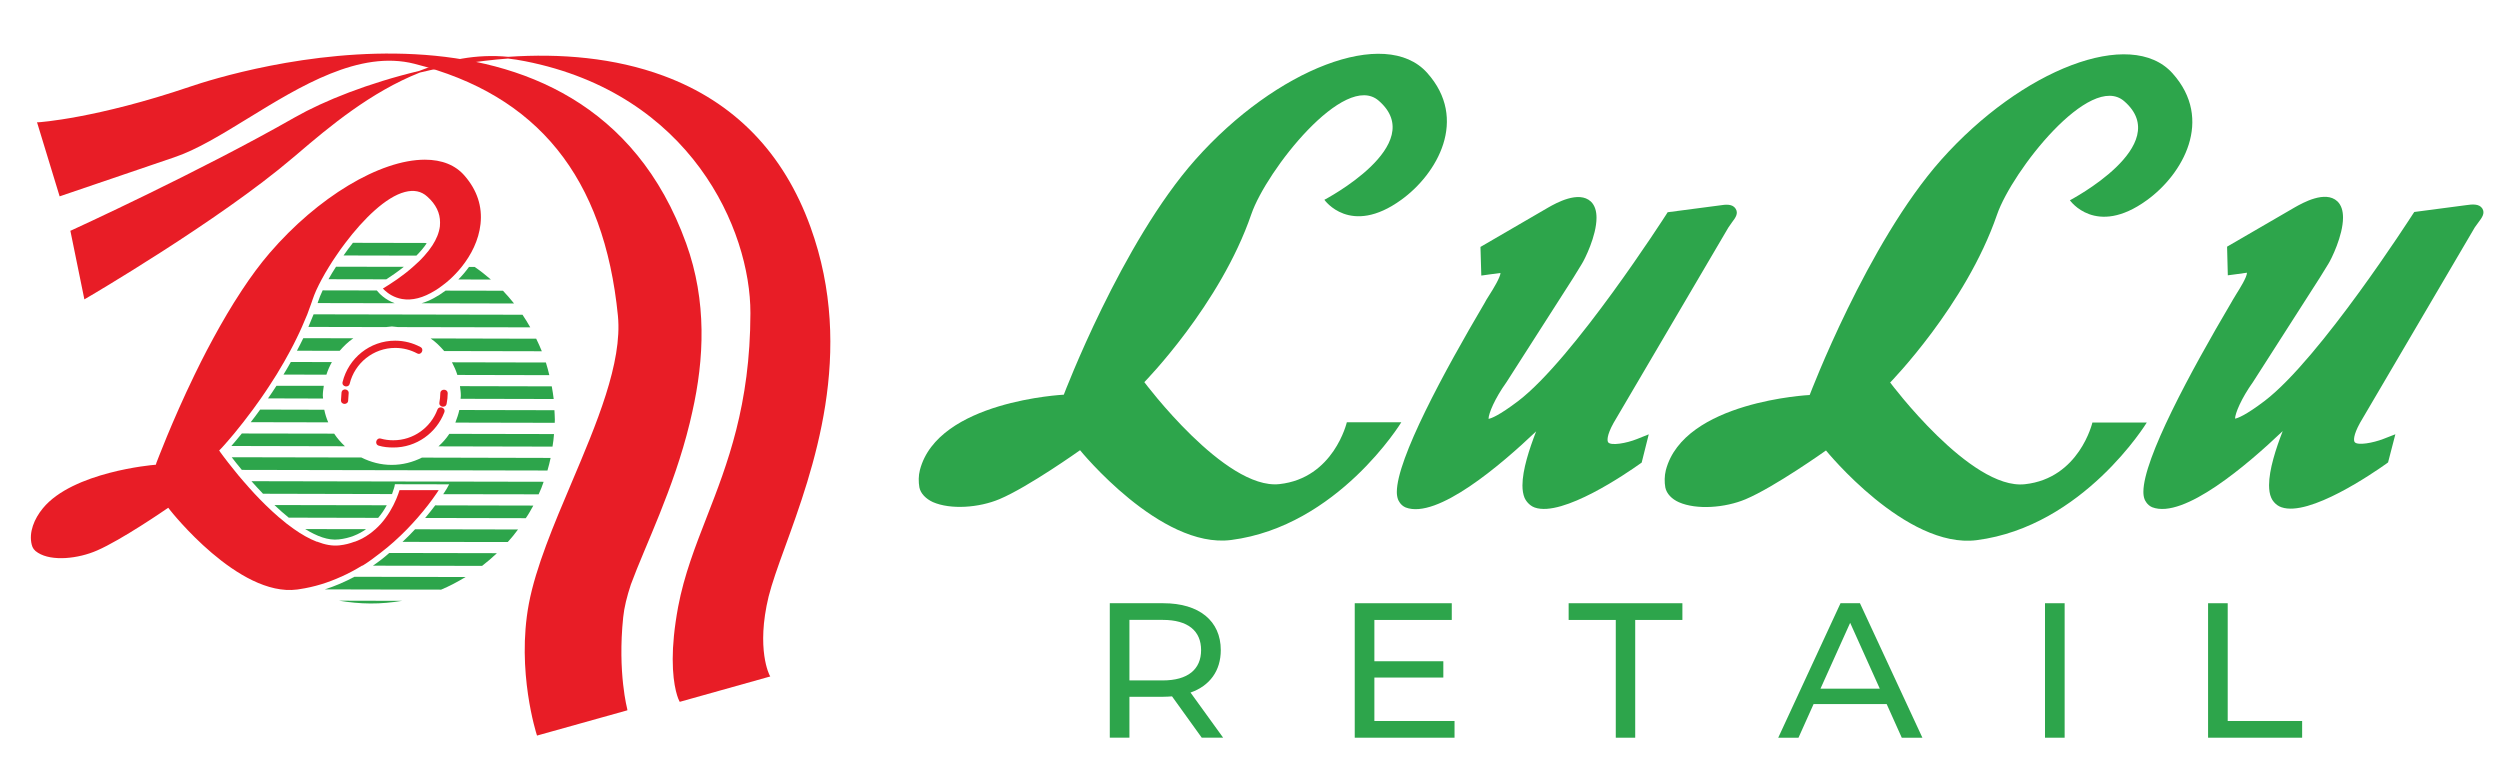 <svg width="48" height="15" viewBox="0 0 48 15" fill="none" xmlns="http://www.w3.org/2000/svg">
<path d="M11.965 11.854C11.984 11.662 12.037 11.452 12.113 11.221C12.386 10.479 12.935 9.385 13.24 8.133C13.242 8.126 13.244 8.12 13.245 8.113C13.262 8.045 13.277 7.977 13.292 7.909C13.52 6.898 13.576 5.786 13.175 4.675C11.224 -0.736 4.421 1.401 3.652 1.663C1.843 2.277 0.745 2.348 0.734 2.348H0.711L1.145 3.77L3.338 3.023C3.77 2.88 4.256 2.582 4.767 2.268C5.767 1.654 6.903 0.956 7.958 1.225C10.324 1.821 11.601 3.405 11.864 6.063C11.952 6.965 11.453 8.139 10.972 9.274C10.636 10.067 10.287 10.888 10.154 11.592C9.911 12.886 10.303 14.098 10.306 14.108L10.311 14.123L12.045 13.638V13.624C12.045 13.616 11.855 12.923 11.965 11.854Z" fill="#E81D26"/>
<path d="M15.069 10.512C15.611 9.021 16.433 6.769 15.562 4.36C15.047 2.936 14.101 1.958 12.739 1.455C11.796 1.106 10.758 1.023 9.758 1.091C9.145 1.032 8.576 1.152 8.05 1.361C7.075 1.595 6.228 1.931 5.663 2.252C3.827 3.3 1.388 4.415 1.366 4.425L1.351 4.43L1.62 5.748L1.64 5.736C1.667 5.721 4.209 4.237 5.629 3.024L5.711 2.955C6.317 2.437 7.118 1.766 8.062 1.393C8.598 1.264 9.167 1.168 9.754 1.124C9.862 1.137 9.971 1.152 10.08 1.175C13.265 1.801 14.411 4.409 14.408 6.012C14.405 7.778 13.964 8.914 13.574 9.916C13.35 10.492 13.136 11.038 13.02 11.652C12.944 12.065 12.916 12.392 12.916 12.652C12.915 13.214 13.036 13.449 13.045 13.465L13.052 13.475L14.789 12.988L14.779 12.97C14.775 12.966 14.512 12.464 14.758 11.451C14.82 11.205 14.934 10.881 15.069 10.512Z" fill="#E81D26"/>
<path d="M6.622 8.568L4.442 8.563C4.494 8.502 4.564 8.421 4.643 8.323L6.416 8.326C6.474 8.416 6.546 8.495 6.622 8.568Z" fill="#2DA54B"/>
<path d="M8.418 8.57L10.608 8.575C10.62 8.495 10.633 8.415 10.637 8.334L8.627 8.33C8.568 8.42 8.497 8.499 8.418 8.57Z" fill="#2DA54B"/>
<path d="M7.426 9.701C7.383 9.779 7.329 9.863 7.261 9.943L5.544 9.939C5.451 9.864 5.358 9.782 5.269 9.697L7.426 9.701Z" fill="#2DA54B"/>
<path d="M10.24 9.707C10.194 9.791 10.149 9.872 10.095 9.949L8.163 9.945C8.237 9.857 8.301 9.776 8.356 9.703L10.24 9.707Z" fill="#2DA54B"/>
<path d="M7.029 10.16C6.889 10.259 6.716 10.334 6.503 10.357C6.302 10.38 6.086 10.297 5.859 10.158L7.029 10.16Z" fill="#2DA54B"/>
<path d="M9.946 10.166C9.885 10.251 9.819 10.33 9.749 10.407L7.728 10.404C7.815 10.323 7.896 10.241 7.969 10.162L9.946 10.166Z" fill="#2DA54B"/>
<path d="M10.572 8.792C10.556 8.874 10.533 8.954 10.511 9.034L4.643 9.022C4.565 8.928 4.499 8.845 4.449 8.779L6.938 8.784C7.116 8.873 7.311 8.926 7.519 8.926C7.73 8.926 7.926 8.874 8.101 8.786L10.572 8.792Z" fill="#2DA54B"/>
<path d="M10.438 9.25C10.41 9.331 10.38 9.413 10.342 9.491L8.51 9.488C8.553 9.424 8.575 9.387 8.576 9.385L8.624 9.299L7.582 9.297L7.574 9.341C7.573 9.343 7.559 9.4 7.527 9.486L5.05 9.48C4.972 9.398 4.897 9.317 4.828 9.239L10.438 9.25Z" fill="#2DA54B"/>
<path d="M9.541 10.621C9.451 10.707 9.355 10.788 9.256 10.865L7.16 10.861C7.274 10.783 7.372 10.708 7.474 10.617H7.485L9.541 10.621Z" fill="#2DA54B"/>
<path d="M7.113 11.587C7.319 11.588 7.522 11.569 7.72 11.536L6.509 11.533C6.706 11.566 6.905 11.586 7.113 11.587Z" fill="#2DA54B"/>
<path d="M8.939 11.079C8.789 11.169 8.635 11.252 8.47 11.321L6.237 11.316C6.438 11.252 6.628 11.169 6.806 11.074L8.939 11.079Z" fill="#2DA54B"/>
<path d="M7.753 5.123C7.631 5.221 7.51 5.303 7.417 5.363L6.307 5.361C6.35 5.283 6.399 5.203 6.452 5.121L7.753 5.123Z" fill="#2DA54B"/>
<path d="M9.425 5.367L8.8 5.366C8.872 5.294 8.941 5.213 9.005 5.125H9.113C9.224 5.2 9.325 5.281 9.425 5.367Z" fill="#2DA54B"/>
<path d="M7.58 5.822L6.098 5.819C6.102 5.807 6.106 5.795 6.11 5.784C6.13 5.722 6.159 5.652 6.195 5.575L7.235 5.577C7.276 5.63 7.392 5.755 7.58 5.822Z" fill="#2DA54B"/>
<path d="M9.87 5.827L8.093 5.823C8.241 5.779 8.396 5.698 8.555 5.58L9.657 5.582C9.73 5.661 9.804 5.742 9.87 5.827Z" fill="#2DA54B"/>
<path d="M8.743 8.114L10.651 8.118L10.653 8.055C10.653 7.994 10.647 7.935 10.645 7.876L8.819 7.872C8.801 7.956 8.773 8.035 8.743 8.114Z" fill="#2DA54B"/>
<path d="M6.302 8.109L4.814 8.106C4.872 8.032 4.933 7.951 4.995 7.864L6.226 7.867C6.243 7.95 6.268 8.031 6.302 8.109Z" fill="#2DA54B"/>
<path d="M10.181 6.285L7.643 6.28L7.524 6.268L7.41 6.28L5.921 6.277C5.956 6.197 5.989 6.117 6.021 6.035L10.032 6.043C10.085 6.121 10.134 6.202 10.181 6.285Z" fill="#2DA54B"/>
<path d="M8.192 4.672C8.137 4.754 8.069 4.833 7.995 4.908L6.596 4.905C6.653 4.823 6.713 4.742 6.776 4.662L8.17 4.665C8.177 4.667 8.184 4.669 8.192 4.672Z" fill="#2DA54B"/>
<path d="M6.198 7.596L6.203 7.652L5.146 7.649C5.2 7.572 5.254 7.491 5.308 7.407L6.217 7.408C6.208 7.47 6.198 7.531 6.198 7.596Z" fill="#2DA54B"/>
<path d="M8.848 7.601L8.843 7.657L10.631 7.661C10.62 7.579 10.61 7.5 10.594 7.418L8.831 7.414C8.839 7.476 8.849 7.537 8.848 7.601Z" fill="#2DA54B"/>
<path d="M6.372 6.952C6.328 7.031 6.294 7.109 6.267 7.194L5.443 7.192C5.491 7.114 5.538 7.033 5.584 6.95L6.372 6.952Z" fill="#2DA54B"/>
<path d="M8.781 7.199L10.547 7.203C10.527 7.12 10.506 7.039 10.481 6.96L8.678 6.956C8.719 7.036 8.756 7.114 8.781 7.199Z" fill="#2DA54B"/>
<path d="M8.528 6.74L10.403 6.744C10.371 6.662 10.332 6.58 10.295 6.503L8.267 6.498C8.366 6.565 8.452 6.651 8.528 6.74Z" fill="#2DA54B"/>
<path d="M6.784 6.495C6.685 6.562 6.599 6.647 6.521 6.736L5.701 6.734C5.743 6.656 5.783 6.575 5.823 6.493L6.784 6.495Z" fill="#2DA54B"/>
<path d="M9.226 4.301C9.192 4.613 9.045 4.898 8.863 5.125C8.791 5.215 8.713 5.296 8.636 5.366C8.59 5.407 8.544 5.445 8.499 5.478C8.45 5.516 8.401 5.55 8.353 5.579H8.352C8.125 5.72 7.913 5.774 7.72 5.741C7.565 5.714 7.456 5.638 7.39 5.578C7.375 5.564 7.362 5.551 7.351 5.54C7.411 5.504 7.509 5.443 7.623 5.364C7.719 5.296 7.827 5.215 7.93 5.123C8.007 5.057 8.082 4.985 8.15 4.908C8.207 4.845 8.259 4.778 8.303 4.71C8.378 4.594 8.43 4.471 8.446 4.346L8.449 4.273C8.451 4.091 8.37 3.922 8.204 3.775C8.09 3.67 7.945 3.641 7.774 3.686C7.41 3.78 6.98 4.202 6.632 4.662C6.57 4.742 6.512 4.824 6.458 4.905C6.408 4.977 6.361 5.049 6.318 5.12C6.266 5.203 6.22 5.283 6.178 5.361C6.137 5.437 6.102 5.508 6.071 5.575C6.044 5.637 6.02 5.696 6.003 5.748C5.995 5.772 5.988 5.795 5.979 5.818C5.954 5.891 5.928 5.963 5.9 6.035C5.867 6.116 5.833 6.197 5.797 6.277C5.765 6.35 5.731 6.422 5.696 6.493C5.657 6.575 5.615 6.655 5.573 6.734C5.534 6.807 5.494 6.879 5.454 6.949C5.407 7.032 5.359 7.113 5.31 7.192C5.264 7.265 5.219 7.337 5.173 7.406C5.118 7.491 5.063 7.572 5.009 7.649C4.956 7.724 4.905 7.796 4.855 7.864C4.791 7.951 4.729 8.032 4.671 8.106C4.608 8.187 4.55 8.259 4.497 8.323C4.406 8.432 4.334 8.514 4.291 8.562C4.261 8.596 4.244 8.614 4.242 8.615L4.208 8.649L4.235 8.689C4.242 8.698 4.265 8.73 4.302 8.779C4.346 8.837 4.41 8.922 4.492 9.021C4.544 9.088 4.605 9.161 4.672 9.238C4.739 9.315 4.811 9.397 4.888 9.48C4.955 9.552 5.027 9.625 5.1 9.697C5.185 9.78 5.273 9.861 5.363 9.939H5.364L5.365 9.939C5.456 10.019 5.548 10.091 5.643 10.157C5.788 10.26 5.936 10.344 6.08 10.4H6.088C6.24 10.459 6.378 10.486 6.517 10.471C6.625 10.459 6.717 10.435 6.806 10.401H6.813C6.97 10.344 7.101 10.258 7.209 10.16C7.285 10.092 7.35 10.018 7.404 9.943C7.465 9.861 7.513 9.778 7.552 9.702C7.595 9.618 7.625 9.543 7.646 9.485C7.657 9.455 7.665 9.429 7.671 9.41L8.423 9.411C8.409 9.433 8.392 9.458 8.372 9.487C8.331 9.547 8.278 9.62 8.214 9.703C8.156 9.777 8.09 9.858 8.015 9.944C7.953 10.014 7.886 10.088 7.814 10.162C7.736 10.241 7.652 10.323 7.562 10.403C7.481 10.475 7.396 10.546 7.304 10.616C7.193 10.702 7.086 10.783 6.962 10.86H6.952C6.825 10.938 6.691 11.01 6.551 11.073C6.551 11.074 6.551 11.074 6.55 11.073H6.549C6.303 11.185 6.036 11.27 5.75 11.312C5.735 11.314 5.72 11.316 5.705 11.319C4.58 11.466 3.277 9.809 3.263 9.791L3.231 9.749L3.187 9.778C3.179 9.784 2.333 10.366 1.864 10.569C1.502 10.728 0.997 10.782 0.73 10.614C0.657 10.571 0.623 10.519 0.609 10.457C0.55 10.222 0.657 9.96 0.824 9.758C1.397 9.06 2.94 8.926 2.959 8.926L2.993 8.922L3.003 8.886C3.01 8.873 3.292 8.11 3.739 7.189C3.778 7.109 3.818 7.028 3.859 6.946C3.895 6.874 3.932 6.803 3.969 6.731C4.011 6.651 4.054 6.571 4.098 6.49C4.137 6.417 4.177 6.345 4.218 6.273C4.263 6.192 4.31 6.111 4.358 6.031C4.401 5.959 4.444 5.887 4.489 5.815C4.54 5.733 4.592 5.652 4.645 5.572C4.814 5.315 4.992 5.073 5.176 4.859C6.1 3.785 7.295 3.067 8.157 3.066C8.488 3.066 8.746 3.171 8.921 3.375C9.161 3.652 9.263 3.964 9.226 4.301Z" fill="#E81D26"/>
<path d="M6.547 7.686L6.557 7.538C6.569 7.444 6.707 7.465 6.694 7.557L6.685 7.686C6.685 7.778 6.546 7.778 6.547 7.686ZM6.578 7.333C6.691 6.878 7.1 6.54 7.589 6.541C7.764 6.542 7.927 6.585 8.071 6.662C8.153 6.703 8.089 6.829 8.009 6.785C7.881 6.718 7.741 6.68 7.589 6.68C7.168 6.679 6.81 6.972 6.714 7.368C6.691 7.456 6.554 7.424 6.578 7.333Z" fill="#E81D26"/>
<path d="M8.596 7.553C8.596 7.62 8.588 7.687 8.575 7.753C8.557 7.844 8.418 7.818 8.437 7.725C8.446 7.669 8.454 7.61 8.454 7.553C8.454 7.459 8.596 7.459 8.596 7.553ZM8.531 7.916C8.38 8.312 7.995 8.594 7.551 8.592C7.454 8.592 7.361 8.583 7.273 8.557C7.184 8.531 7.223 8.398 7.311 8.421C7.388 8.443 7.466 8.453 7.551 8.453C7.936 8.454 8.269 8.21 8.398 7.866C8.431 7.78 8.563 7.829 8.531 7.916Z" fill="#E81D26"/>
<path d="M29.468 9.745C30.004 9.932 31.241 9.08 31.484 8.907L31.52 8.882L31.656 8.339L31.429 8.43C31.221 8.513 30.938 8.559 30.88 8.496C30.855 8.471 30.846 8.362 30.98 8.121L33.185 4.368L33.254 4.269C33.318 4.184 33.384 4.099 33.323 4.006C33.264 3.914 33.14 3.924 33.017 3.944L32.019 4.075L31.988 4.124C31.97 4.151 30.213 6.889 29.148 7.701C28.775 7.983 28.629 8.034 28.58 8.042C28.58 7.941 28.697 7.655 28.925 7.337L30.209 5.331L30.371 5.067C30.424 4.984 30.653 4.53 30.653 4.181C30.653 4.056 30.623 3.945 30.545 3.87C30.312 3.653 29.873 3.901 29.727 3.984C29.727 3.985 28.425 4.741 28.425 4.741L28.441 5.291L28.598 5.269C28.598 5.269 28.789 5.243 28.81 5.241C28.806 5.325 28.665 5.556 28.607 5.646L28.537 5.758L28.508 5.811C27.716 7.153 26.819 8.812 26.819 9.448C26.819 9.501 26.828 9.55 26.841 9.586C26.849 9.608 26.889 9.701 26.988 9.743C27.591 9.976 28.821 8.923 29.494 8.282C29.364 8.617 29.231 9.02 29.231 9.32C29.231 9.411 29.244 9.492 29.272 9.56C29.288 9.597 29.351 9.704 29.468 9.745Z" fill="#2DA54B"/>
<path d="M43.803 9.739C44.339 9.928 45.575 9.075 45.816 8.904L45.851 8.878L45.991 8.338L45.762 8.427C45.552 8.508 45.272 8.554 45.213 8.492C45.187 8.466 45.179 8.359 45.314 8.116L47.517 4.364L47.589 4.265C47.652 4.181 47.719 4.093 47.659 4.001C47.6 3.912 47.473 3.92 47.35 3.939L46.354 4.07L46.32 4.121C46.303 4.147 44.547 6.884 43.482 7.697C43.109 7.98 42.962 8.029 42.913 8.038C42.914 7.937 43.032 7.651 43.26 7.331L44.544 5.326L44.706 5.063C44.759 4.98 44.986 4.524 44.986 4.178C44.986 4.052 44.956 3.94 44.877 3.865C44.646 3.649 44.207 3.898 44.062 3.98C44.059 3.981 42.76 4.736 42.76 4.736L42.774 5.286L42.934 5.265C42.934 5.265 43.123 5.238 43.142 5.236C43.142 5.322 42.996 5.552 42.939 5.643L42.872 5.754L42.841 5.808C42.051 7.147 41.153 8.809 41.153 9.444C41.153 9.497 41.16 9.544 41.175 9.584C41.182 9.603 41.223 9.697 41.322 9.739C41.927 9.973 43.155 8.918 43.828 8.277C43.697 8.614 43.566 9.016 43.566 9.316C43.566 9.406 43.578 9.49 43.607 9.555C43.622 9.595 43.686 9.7 43.803 9.739Z" fill="#2DA54B"/>
<path d="M39.742 3.845C39.742 3.845 41.759 2.791 40.786 1.944C40.132 1.373 38.633 3.283 38.343 4.121C37.745 5.861 36.291 7.344 36.291 7.344C36.291 7.344 37.834 9.412 38.878 9.297C39.924 9.184 40.174 8.113 40.174 8.113H41.218C41.218 8.113 40.001 10.107 37.953 10.371C36.596 10.544 35.059 8.649 35.059 8.649C35.059 8.649 34.069 9.353 33.514 9.586C33.12 9.751 32.574 9.792 32.235 9.643C32.1 9.583 31.999 9.481 31.974 9.359C31.956 9.256 31.957 9.137 31.984 9.028C32.33 7.702 34.746 7.584 34.746 7.584C34.746 7.584 35.85 4.668 37.271 3.068C38.816 1.332 40.912 0.516 41.712 1.407C42.513 2.299 41.906 3.35 41.218 3.845C40.237 4.557 39.742 3.845 39.742 3.845Z" fill="#2DA54B"/>
<path d="M25.428 3.836C25.428 3.836 27.448 2.78 26.472 1.934C25.817 1.362 24.315 3.274 24.026 4.111C23.429 5.854 21.971 7.337 21.971 7.337C21.971 7.337 23.518 9.408 24.564 9.295C25.609 9.182 25.859 8.108 25.859 8.108H26.905C26.905 8.108 25.687 10.104 23.637 10.368C22.279 10.542 20.737 8.644 20.737 8.644C20.737 8.644 19.748 9.348 19.191 9.583C18.798 9.749 18.252 9.789 17.911 9.64C17.779 9.579 17.675 9.476 17.652 9.357C17.634 9.253 17.634 9.132 17.662 9.025C18.007 7.696 20.425 7.578 20.425 7.578C20.425 7.578 21.532 4.66 22.955 3.061C24.501 1.323 26.599 0.506 27.399 1.396C28.202 2.289 27.591 3.341 26.905 3.836C25.923 4.547 25.428 3.836 25.428 3.836Z" fill="#2DA54B"/>
<path d="M23.061 12.482C23.061 12.113 22.809 11.902 22.326 11.902H21.685V13.064H22.326C22.809 13.064 23.061 12.85 23.061 12.482ZM23.073 14.163L22.503 13.37C22.45 13.374 22.394 13.378 22.337 13.378H21.685V14.163H21.308V11.582H22.337C23.024 11.582 23.439 11.921 23.439 12.482C23.439 12.88 23.227 13.168 22.858 13.297L23.484 14.163H23.073Z" fill="#2DA54B"/>
<path d="M27.927 13.843V14.164H26.011V11.582H27.874V11.903H26.388V12.696H27.712V13.009H26.388V13.843H27.927Z" fill="#2DA54B"/>
<path d="M31.023 11.903H30.118V11.582H32.302V11.903H31.396V14.164H31.023V11.903Z" fill="#2DA54B"/>
<path d="M36.092 13.223L35.523 11.958L34.953 13.223H36.092ZM36.224 13.518H34.821L34.531 14.164H34.142L35.338 11.582H35.711L36.91 14.164H36.514L36.224 13.518Z" fill="#2DA54B"/>
<path d="M39.264 11.582H39.641V14.164H39.264V11.582Z" fill="#2DA54B"/>
<path d="M42.395 11.582H42.772V13.843H44.201V14.164H42.395V11.582Z" fill="#2DA54B"/>
</svg>
